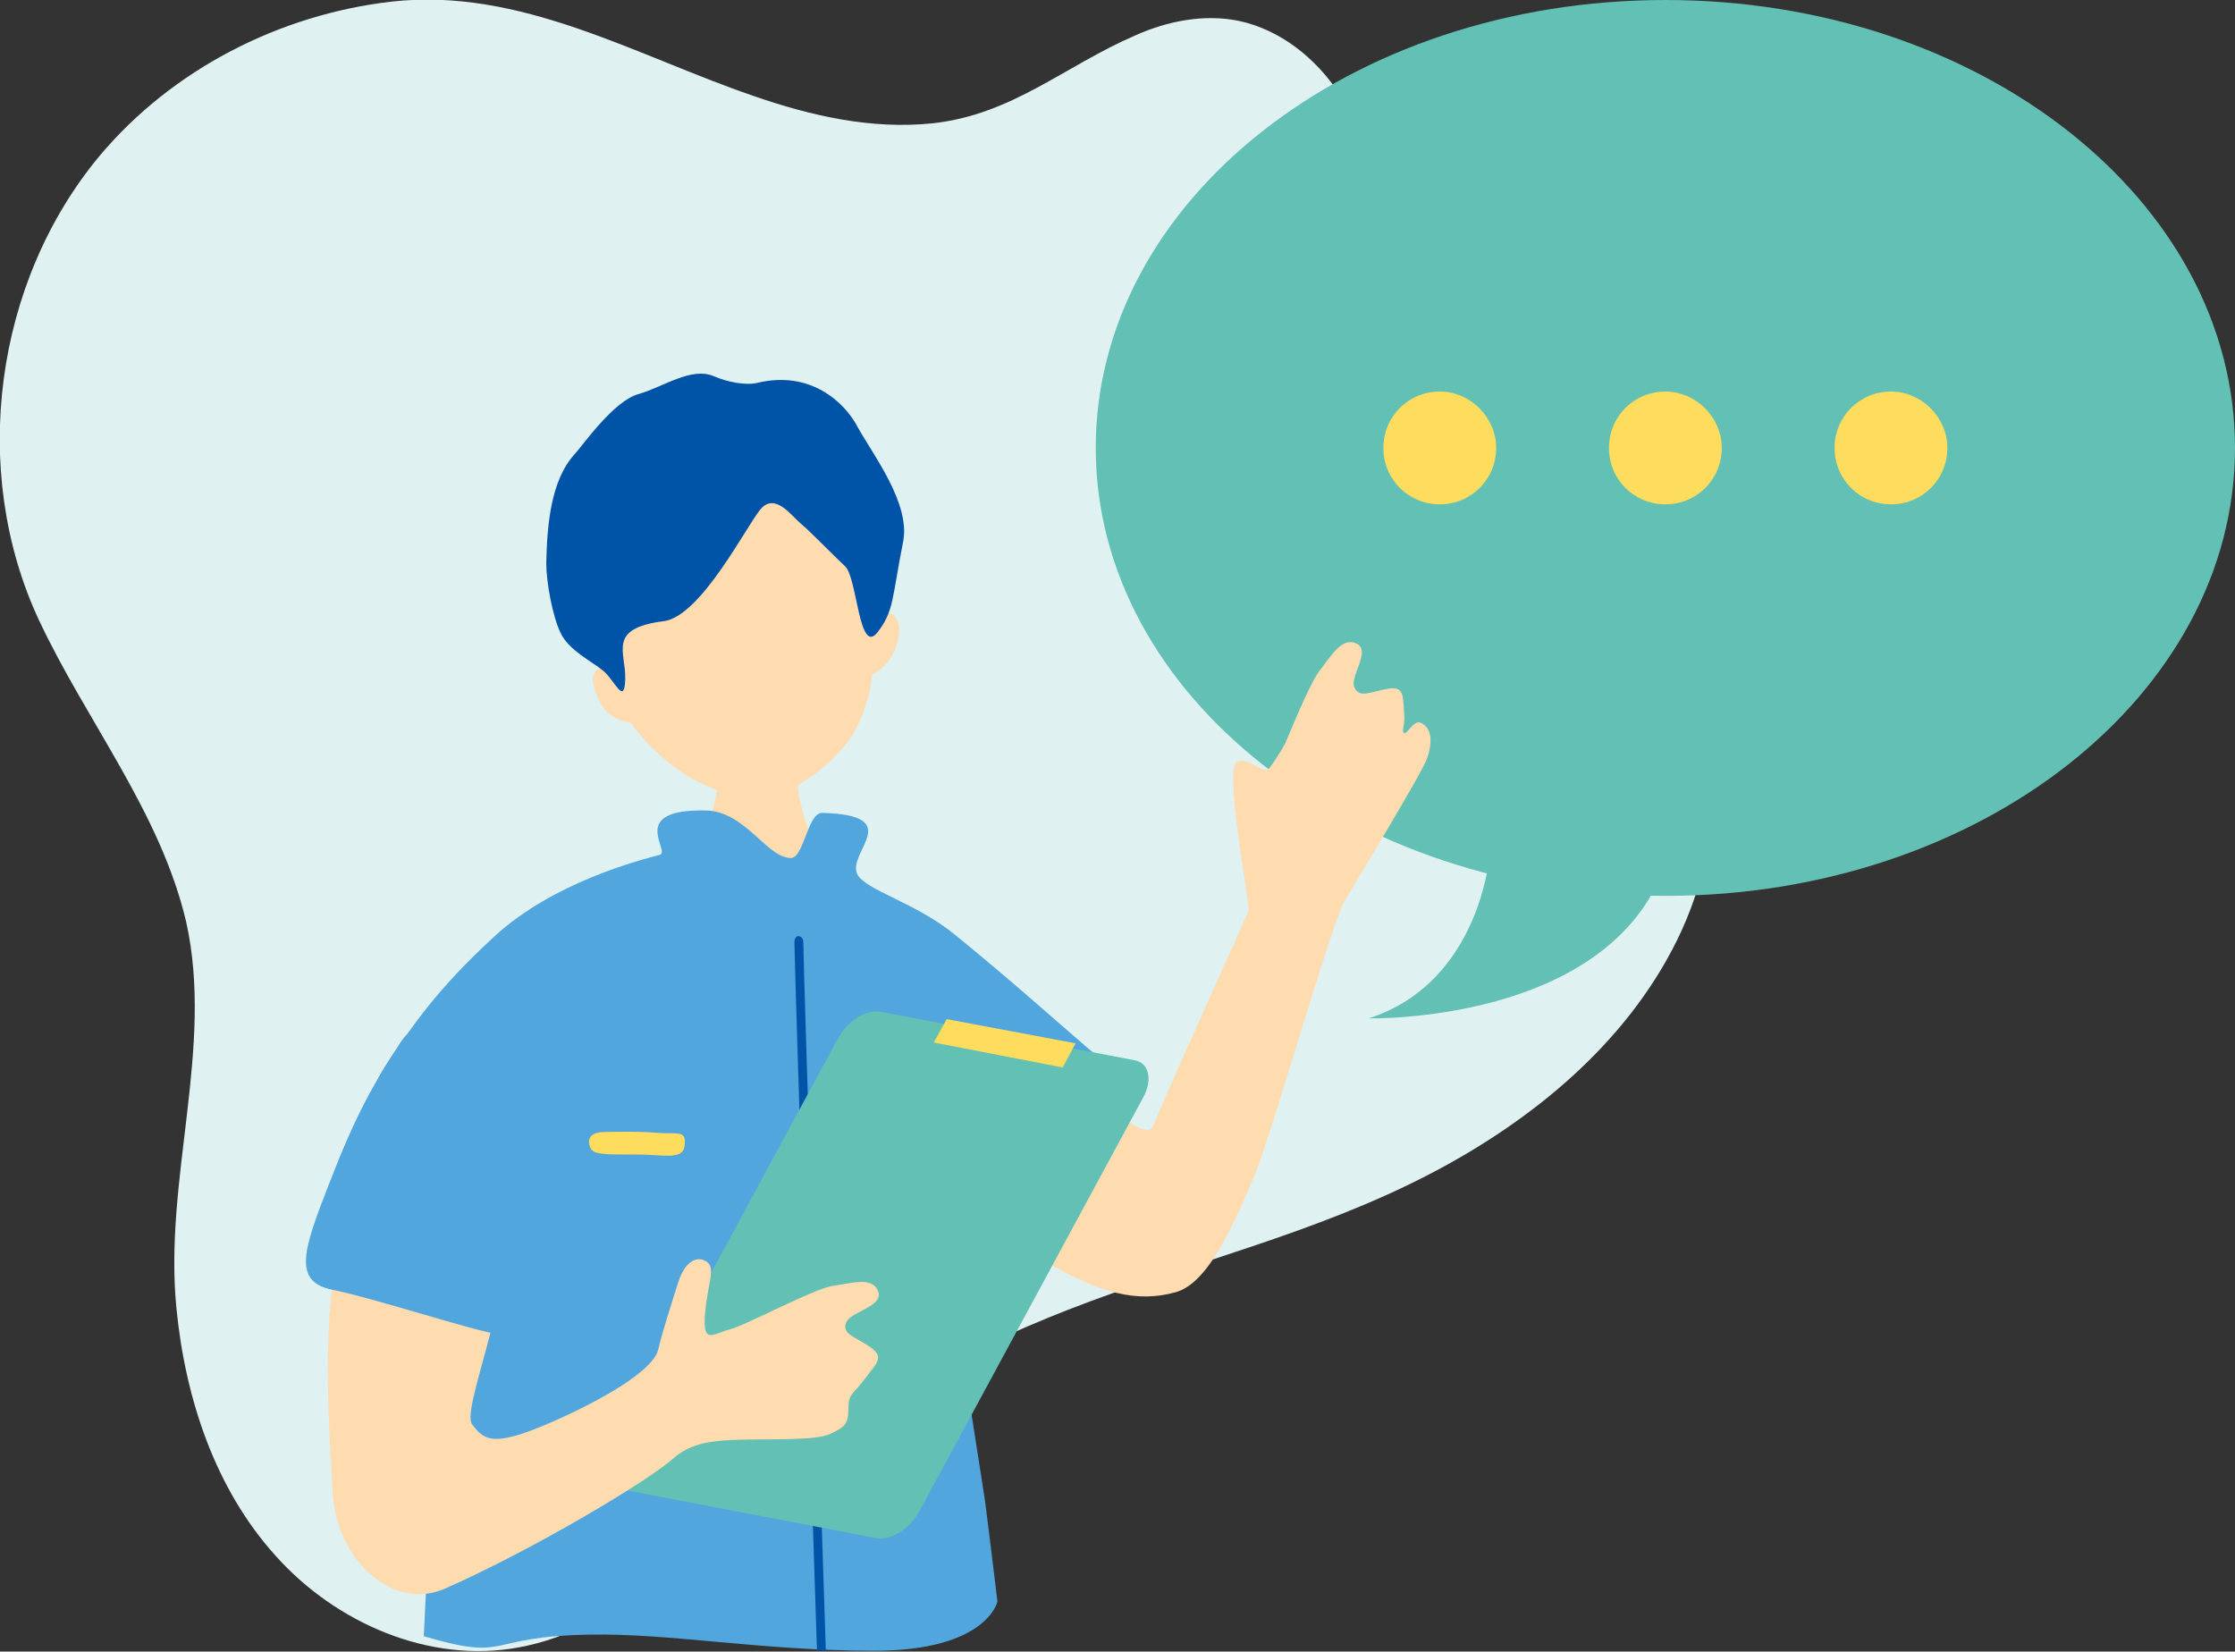 <?xml version="1.0" encoding="utf-8"?>
<!-- Generator: Adobe Illustrator 27.9.6, SVG Export Plug-In . SVG Version: 9.03 Build 54986)  -->
<svg version="1.1" id="レイヤー_1" xmlns="http://www.w3.org/2000/svg" xmlns:xlink="http://www.w3.org/1999/xlink" x="0px"
	 y="0px" viewBox="0 0 277.4 205" style="enable-background:new 0 0 277.4 205;" xml:space="preserve">
<rect x="0" y="0" width="277.4" height="205" fill="#333333" stroke="none"/>
<style type="text/css">
	.st0{clip-path:url(#SVGID_00000037656289226992539770000002293139625472695958_);fill:#E0F1F2;}
	.st1{clip-path:url(#SVGID_00000037656289226992539770000002293139625472695958_);fill:#62C0B4;}
	.st2{clip-path:url(#SVGID_00000037656289226992539770000002293139625472695958_);fill:#FFDBB0;}
	.st3{clip-path:url(#SVGID_00000037656289226992539770000002293139625472695958_);fill:#0054A7;}
	.st4{clip-path:url(#SVGID_00000037656289226992539770000002293139625472695958_);fill:#51A7DD;}
	.st5{clip-path:url(#SVGID_00000037656289226992539770000002293139625472695958_);fill:#FEDC5E;}
</style>
<g>
	<defs>
		<rect id="SVGID_1_" width="277.4" height="205"/>
	</defs>
	<clipPath id="SVGID_00000168823576135337877940000016382500052421261724_">
		<use xlink:href="#SVGID_1_"  style="overflow:visible;"/>
	</clipPath>
	<path style="clip-path:url(#SVGID_00000168823576135337877940000016382500052421261724_);fill:#E0F1F2;" d="M4.8,76.9
		C-3.8,58.4-0.7,35,12.4,19.3c9-10.7,22.3-17.5,36.2-19.1c16-1.8,30.3,6.7,44.9,11.7c7.2,2.5,14.7,4.2,22.3,3.4
		c9.9-1.1,16.3-7.1,25.1-10.9c4-1.8,8.6-2.7,12.9-1.8c5.1,1.1,9.5,4.6,12.4,9c5.2,8,5.4,17.7,7.4,26.7c2.2,9.5,6.9,16.6,14.6,22.6
		c5.2,4.1,10.9,7.7,15.4,12.6c10.7,11.9,11.4,29.4,4.5,43.3c-6.3,12.7-17.8,22.2-30.4,28.8c-14.5,7.6-30.1,11.1-45.2,17
		c-13.3,5.2-26.3,12.3-37.3,21.5c-9.4,7.8-18.2,18.1-30.9,20.4c-11,2-22.6-3-30.1-11.4c-7.5-8.3-11.2-19.5-12.3-30.7
		c-1.6-16,4.7-32.4,1.2-48C19.9,100.8,10.7,89.5,4.8,76.9"/>
	<path style="clip-path:url(#SVGID_00000168823576135337877940000016382500052421261724_);fill:#62C0B4;" d="M277.4,55.6
		c0,30.7-31.7,55.6-70.7,55.6S136,86.3,136,55.6S167.6,0,206.7,0S277.4,24.9,277.4,55.6"/>
	<path style="clip-path:url(#SVGID_00000168823576135337877940000016382500052421261724_);fill:#FFDBB0;" d="M145.9,160.4
		c4.1-1.1,7.3-8.5,10-15c2-4.9,9.4-30.9,11-33.6c1.6-2.7,9.5-15.7,10.2-17.6c0.7-1.9,0.7-3.9-0.8-4.5c-0.9-0.3-1.6,1.4-2,1.3
		c-0.4-0.1,0.1-1.1,0-2.2c-0.2-2.3,0.1-3.7-2.1-3.3s-3.5,1.2-4.1-0.2c-0.6-1.3,2.1-4.5,0.3-5.4c-1.8-0.9-3.1,1.4-4.5,3.2
		c-1.1,1.3-3,5.9-4.4,9.2c-0.7,1.3-1.7,2.7-1.9,3c-0.9,1-2.6-1.5-4.1-0.7c-1.5,0.8,1.3,16,1.5,18.3c0,0.3-9,19.9-11.9,26.9
		c-1.1,2.6-10.3-6.7-14.7-10.6c-5.3-4.7-8.8-2.9-14.1,3.9c-3.1,4-3.6,9,1,12.9c4.8,4.1,8.5,7.2,13.6,10.1
		C136.6,160.7,141.2,161.7,145.9,160.4"/>
	<path style="clip-path:url(#SVGID_00000168823576135337877940000016382500052421261724_);fill:#FFDBB0;" d="M99,93.4
		c-0.5,0-8.8,0.2-9.4,0.2c-0.2,1.1-0.6,5.4-1.1,6.7c-1.2,3.5-3.9,7.6-6.1,10.5c-5.6,7.9,26.8,5.3,23.6,1.8c-3-3.2-5.7-8.4-6.8-13.6
		C98.8,97.1,99,94.1,99,93.4"/>
	<path style="clip-path:url(#SVGID_00000168823576135337877940000016382500052421261724_);fill:#FFDBB0;" d="M75.5,82.9
		c-3-11-2.2-25.1,11.3-27.9s20.6,10.5,22.3,21.8c0.5-0.8,2-1.2,2.4,0.6c0.2,0.9,0.1,2.4-0.7,3.8c-0.9,1.7-1.9,2.1-2.6,2.6
		c-0.2,2.9-1.4,5.8-2.5,7.6c-1.6,2.5-5.9,6.5-10.3,7.5c-3.5,0.8-8.5-1.4-11.3-3.4c-2.6-1.9-4.4-3.8-5.8-5.8
		c-0.8-0.2-1.8-0.2-3.1-1.5c-0.6-0.6-1.7-2.8-1.6-3.9C73.6,82.8,75.1,82.6,75.5,82.9"/>
	<path style="clip-path:url(#SVGID_00000168823576135337877940000016382500052421261724_);fill:#0054A7;" d="M94.1,47.5
		c-1.5,0.4-3.9-0.1-5.5-0.8c-2.8-1.2-6.2,1.3-9.3,2.2c-3.1,0.8-6.9,6.3-8,7.5c-3,3.3-3.4,9-3.5,13.5c0,2.4,0.8,6.7,1.8,8.7
		c1,2.1,3.7,3.4,5.2,4.6c1.5,1.2,2.7,4.5,2.8,1.1c0.1-3.4-2.3-6.3,4.8-7.2c4.6-0.6,10.3-11.9,12-13.9c1.8-2.1,3.8,0.8,5,1.8
		c1.2,1,4,3.9,5.5,5.3c1.5,1.4,1.7,11.1,4,8.2c2.1-2.7,1.8-4.3,3.2-11.3c0.9-4.7-3.7-10.7-5.6-14.1C104.8,49.8,100.5,46,94.1,47.5"
		/>
	<path style="clip-path:url(#SVGID_00000168823576135337877940000016382500052421261724_);fill:#51A7DD;" d="M134.9,130
		c-5-4.3-8.7-7.7-16.4-14c-4.9-4-11.1-5.5-12.1-7.5c-1.3-2.7,6.1-7.3-4.3-7.6c-1.9-0.1-2.3,5.7-4,5.6c-3-0.1-5.6-5.8-10.5-5.9
		c-9.8-0.2-4.3,5.1-5.7,5.5c-2.6,0.7-13.2,3.4-20.5,10.1c-7.3,6.7-10.2,11.2-12.9,15.1c-9.3,13.5-0.3,26,2.8,34.8
		c1.7,4.9,3.4,13.4,1.9,27c-0.3,2.7-0.4,6-0.6,10l0,0c10.9,3.2,7.3,0,20.6-0.2c9.9-0.2,21.3,2,35.3,2c14,0,15.3-6.1,15.3-6.1l0,0
		c-0.6-4.9-1.1-9.1-1.5-12.2c-1.1-7.4-4.7-29.2-4.7-32.1c0-1.9,5.2,1.3,9.7,3.5c2.8,1.4,6.7-11.2,12.3-20
		C141.5,134.8,139.6,134,134.9,130"/>
	<path style="clip-path:url(#SVGID_00000168823576135337877940000016382500052421261724_);fill:#0054A7;" d="M102.5,204.9
		c-0.7-20.9-2.7-82.1-2.8-88c0-0.4-0.3-0.7-0.6-0.7c-0.3,0-0.5,0.3-0.5,0.8c0.1,5.8,2.1,66.9,2.8,87.9
		C101.7,204.8,102.1,204.9,102.5,204.9"/>
	<path style="clip-path:url(#SVGID_00000168823576135337877940000016382500052421261724_);fill:#62C0B4;" d="M114.1,187.6
		c-1.2,2.2-3.6,3.7-5.4,3.3l-31.4-6c-1.8-0.3-2.3-2.4-1.1-4.6l27.8-51.4c1.2-2.2,3.6-3.7,5.4-3.3l31.4,6c1.8,0.3,2.3,2.4,1.1,4.6
		L114.1,187.6z"/>
	<polygon style="clip-path:url(#SVGID_00000168823576135337877940000016382500052421261724_);fill:#FEDC5E;" points="131.9,132.5 
		115.9,129.4 117.5,126.5 133.5,129.5 	"/>
	<path style="clip-path:url(#SVGID_00000168823576135337877940000016382500052421261724_);fill:#FFDBB0;" d="M43.2,149
		c0.9-3.1,17.3,0.9,18.5,3.3c3,6-4.6,22.5-3.1,24.5c1.6,2.1,2.7,3.1,11.9-1.2c7.4-3.5,10.8-6.3,11.2-8.1c0.4-1.8,1.7-5.9,2.5-8.4
		c0.8-2.5,2.3-3.3,3.5-2.5c1.2,0.8,0.1,2.7-0.2,6.6c-0.3,3.8,1.1,2.3,3.1,1.8c2-0.5,10.5-5.1,12.8-5.4c2.3-0.3,4.9-1.2,5.6,0.7
		c0.7,1.9-3.5,2.5-4,3.9c-0.5,1.4,1.1,1.7,3,3c1.9,1.3,0.7,2.1-0.7,4c-1.4,1.9-2,1.7-2,3.7c0,2-0.6,2.3-2.3,3.1
		c-1.7,0.8-6.7,0.6-11,0.7c-3.7,0.1-6.2,0.4-8.4,2.3c-3.1,2.8-17.5,11.4-28.4,16.2c-6.4,2.8-13.4-3.5-13.9-11.8
		C40.7,174.9,39.7,161.6,43.2,149"/>
	<path style="clip-path:url(#SVGID_00000168823576135337877940000016382500052421261724_);fill:#51A7DD;" d="M49.7,129.4
		c-3.4,5.2-5.6,9.1-8.8,17.4c-3.2,8.2-4.7,12.3,0.4,13.3c5,1,17.5,5.1,20.5,5.5c3,0.4,3.8-3.6,4.1-13.2c0.3-9.6,1.9-19.4-1.1-22
		C61.6,127.7,53.4,123.8,49.7,129.4"/>
	<path style="clip-path:url(#SVGID_00000168823576135337877940000016382500052421261724_);fill:#FEDC5E;" d="M75.2,140.5
		c1.6,0,3.7-0.1,6.2,0.1c2.5,0.2,3.7-0.3,3.6,1.2c0,1.5-0.8,1.8-3.5,1.6c-2.7-0.2-5.4,0-6.8-0.2c-0.7-0.1-1.5-0.2-1.6-1.4
		C73.1,141.1,73.5,140.5,75.2,140.5"/>
	<path style="clip-path:url(#SVGID_00000168823576135337877940000016382500052421261724_);fill:#62C0B4;" d="M184.9,106
		c0,0-1.1,15.9-15,20.4c0,0,29.8,0.7,36.8-19.1"/>
	<path style="clip-path:url(#SVGID_00000168823576135337877940000016382500052421261724_);fill:#FEDC5E;" d="M185.7,55.6
		c0,3.9-3.1,7-7,7c-3.9,0-7-3.1-7-7c0-3.9,3.1-7,7-7C182.5,48.6,185.7,51.8,185.7,55.6"/>
	<path style="clip-path:url(#SVGID_00000168823576135337877940000016382500052421261724_);fill:#FEDC5E;" d="M213.7,55.6
		c0,3.9-3.1,7-7,7c-3.9,0-7-3.1-7-7c0-3.9,3.1-7,7-7C210.5,48.6,213.7,51.8,213.7,55.6"/>
	<path style="clip-path:url(#SVGID_00000168823576135337877940000016382500052421261724_);fill:#FEDC5E;" d="M241.7,55.6
		c0,3.9-3.1,7-7,7c-3.9,0-7-3.1-7-7c0-3.9,3.1-7,7-7C238.5,48.6,241.7,51.8,241.7,55.6"/>
</g>
</svg>
